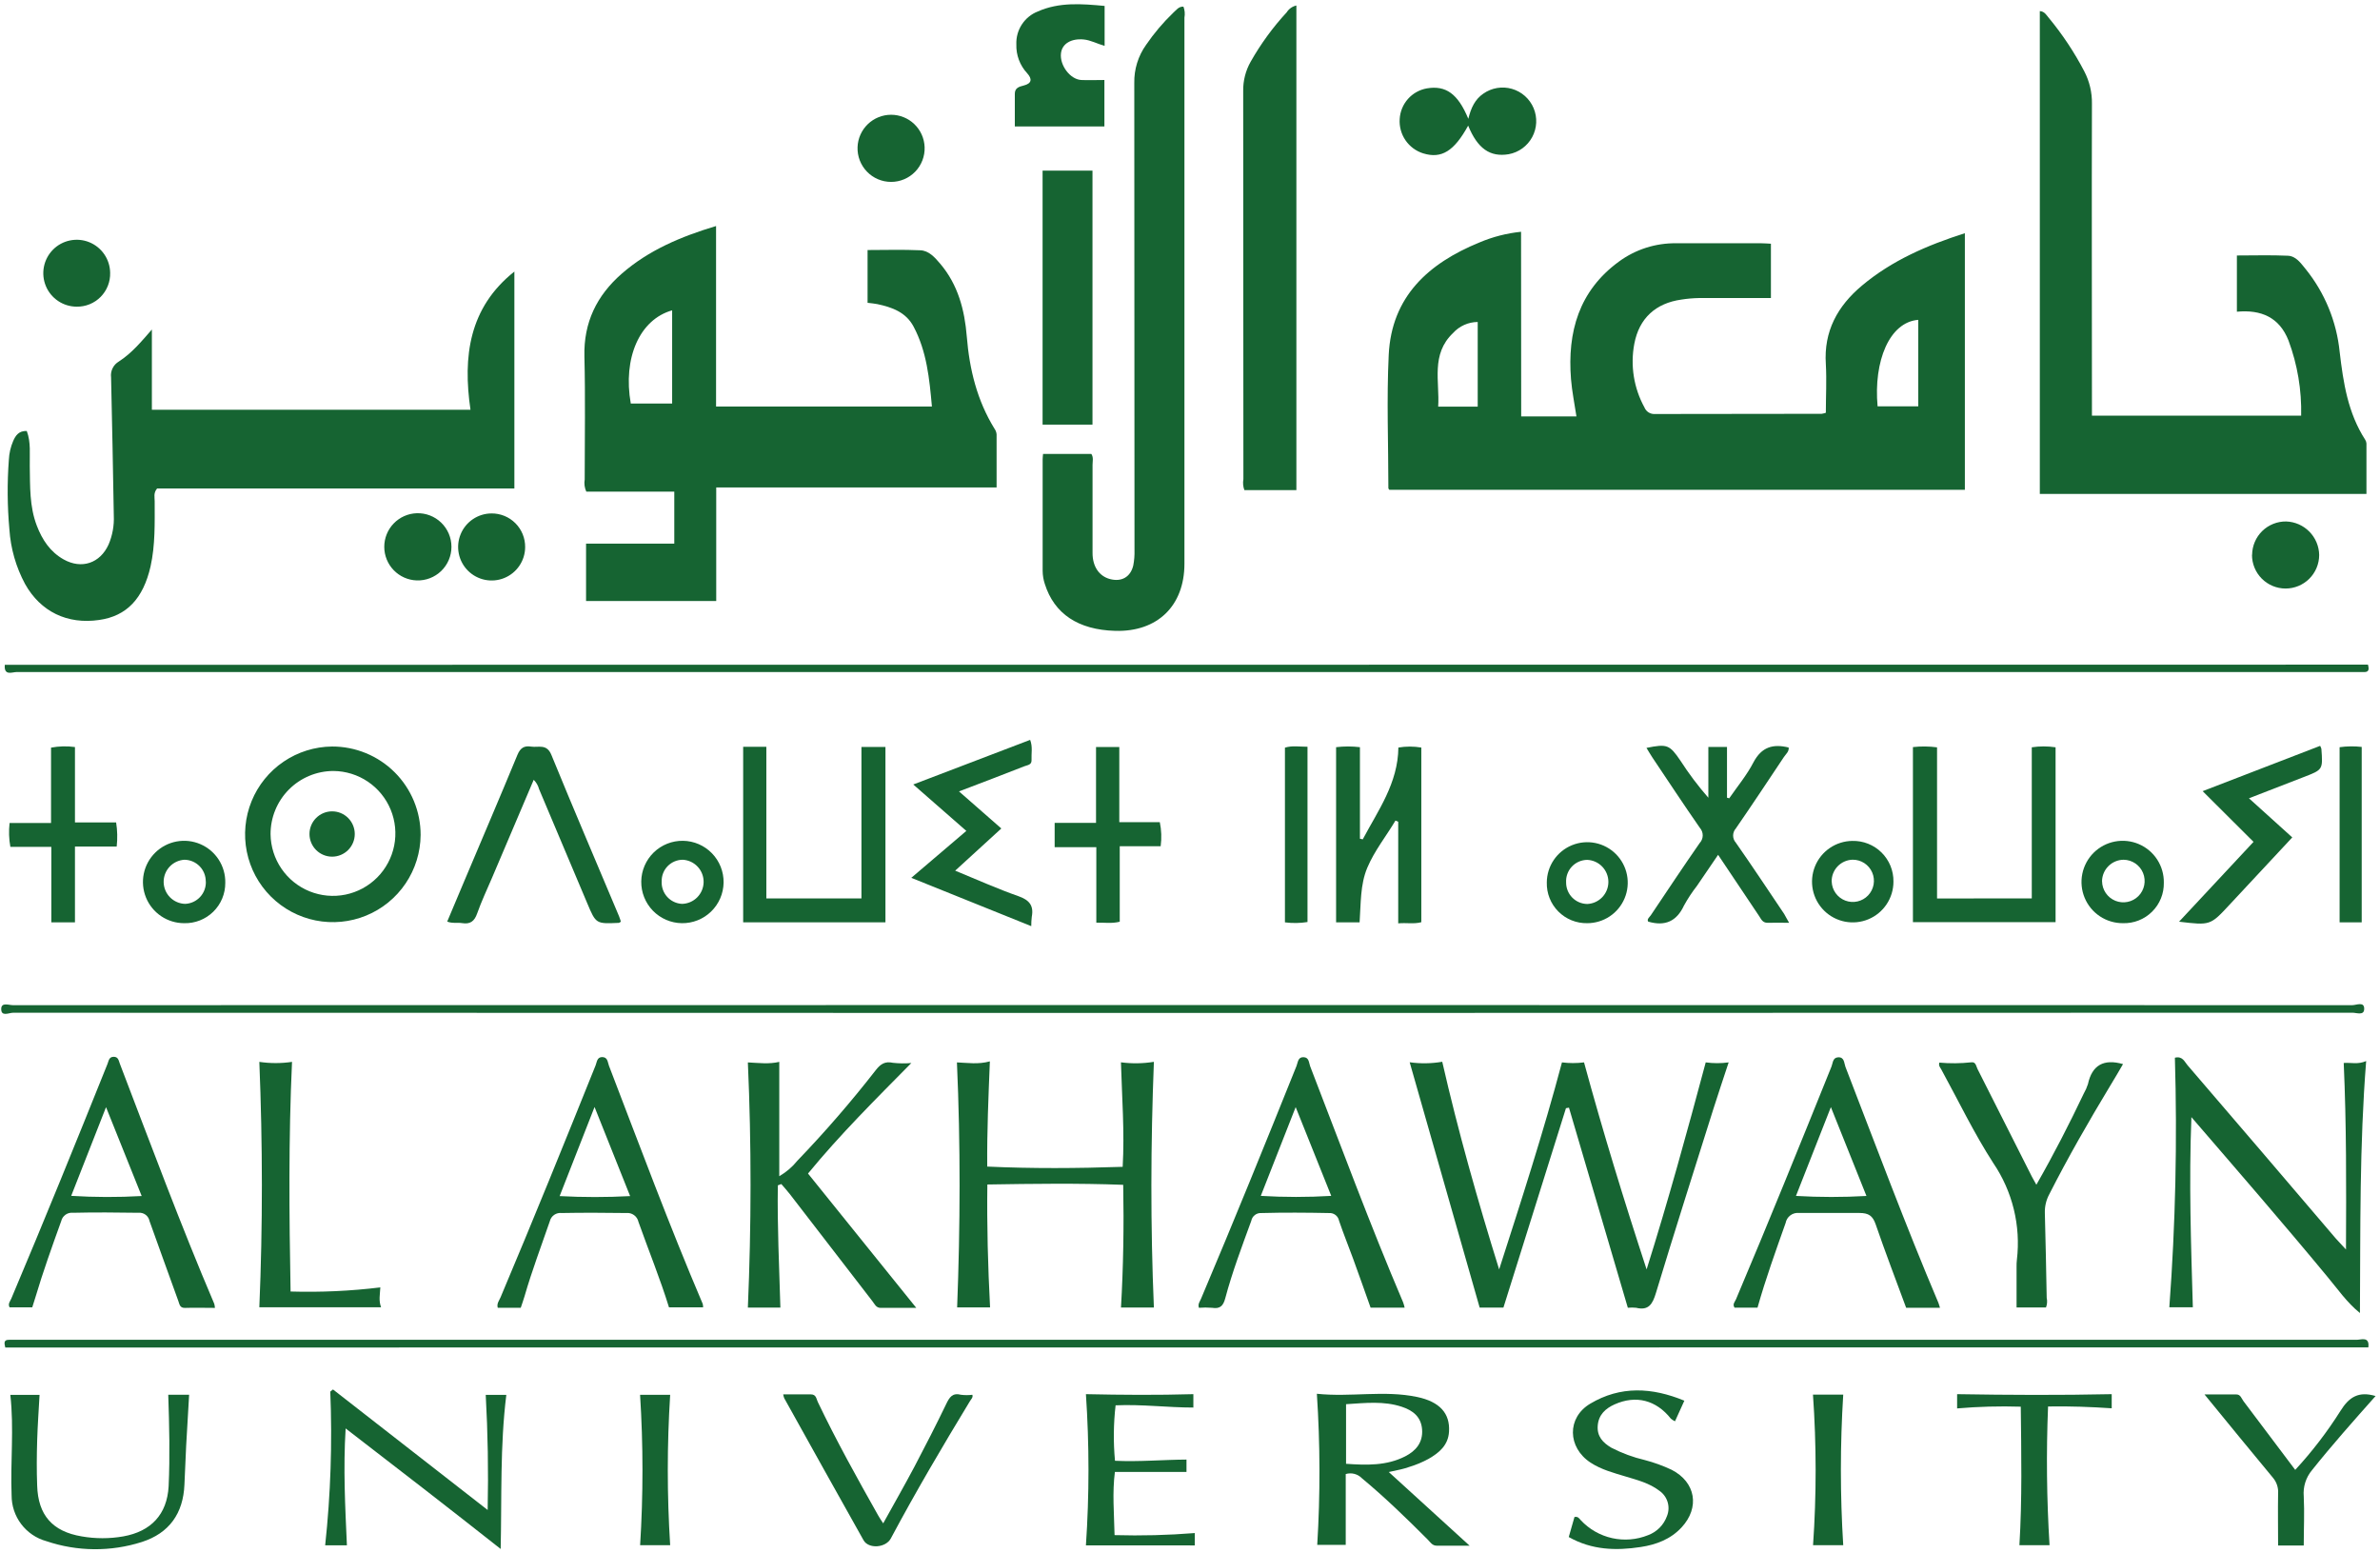 <?xml version="1.0" encoding="UTF-8"?> <svg xmlns="http://www.w3.org/2000/svg" width="518" height="338" viewBox="0 0 518 338" fill="none"><path d="M331.082 90.611H343.107C342.695 87.841 342.139 85.179 341.924 82.49C341.109 72.244 343.645 63.298 352.327 56.943C355.958 54.271 360.365 52.864 364.872 52.936H383.339C383.993 52.936 384.647 52.999 385.436 53.035V64.858C380.113 64.858 374.925 64.858 369.737 64.858C368.474 64.883 367.213 64.994 365.965 65.19C360.356 65.97 356.754 69.259 355.705 74.799C354.807 79.534 355.586 84.434 357.91 88.656C358.088 89.103 358.402 89.481 358.807 89.739C359.212 89.996 359.688 90.119 360.168 90.091C372.273 90.046 384.361 90.091 396.493 90.046C396.798 89.998 397.097 89.923 397.389 89.822C397.389 86.326 397.586 82.776 397.389 79.254C396.905 72.083 399.943 66.597 405.247 62.151C411.788 56.665 419.44 53.367 427.648 50.749V106.584H302.382C302.311 106.467 302.176 106.342 302.176 106.216C302.176 96.553 301.782 86.882 302.248 77.246C302.857 64.508 310.931 57.293 321.961 52.775C324.857 51.542 327.924 50.754 331.055 50.435L331.082 90.611ZM417.505 88.424V69.6C411.233 70.093 407.756 78.564 408.652 88.424H417.505ZM321.629 70.066C320.615 70.071 319.614 70.287 318.688 70.7C317.762 71.114 316.933 71.716 316.253 72.468C311.37 77.12 313.368 83.001 313.018 88.495H321.62V70.066H321.629Z" fill="#166432"></path><path d="M155.886 106.076V130.789H127.554V118.302H146.756V106.981H127.607C127.229 106.155 127.107 105.233 127.258 104.337C127.258 95.373 127.419 86.49 127.195 77.58C127.007 70.168 129.883 64.314 135.313 59.563C141.191 54.436 148.162 51.496 155.85 49.184V88.462H202.829C202.283 82.421 201.718 76.469 198.824 71.046C197.166 67.936 194.156 66.86 190.957 66.179C190.312 66.044 189.64 65.999 188.824 65.892V54.409C192.633 54.409 196.477 54.284 200.312 54.463C202.175 54.544 203.466 56.014 204.63 57.385C208.51 61.948 209.953 67.46 210.419 73.233C211.001 80.404 212.659 87.145 216.458 93.303C216.712 93.662 216.867 94.083 216.906 94.522C216.906 98.304 216.906 102.078 216.906 106.076H155.886ZM146.29 67.532C139.202 69.531 135.537 77.903 137.285 87.808H146.29V67.532Z" fill="#166432"></path><path d="M500.84 90.455C500.968 84.88 500.034 79.332 498.089 74.105C496.109 69.068 492.167 67.338 486.853 67.831V55.595C490.59 55.595 494.29 55.479 497.973 55.649C499.711 55.73 500.76 57.263 501.79 58.517C505.981 63.695 508.566 69.986 509.227 76.615C510.016 83.311 511.019 89.863 514.774 95.681C514.938 95.926 515.034 96.211 515.051 96.505C515.051 100.091 515.051 103.748 515.051 107.486H443.96V2.414C445.017 2.486 445.403 3.31 445.895 3.866C448.879 7.467 451.474 11.373 453.637 15.519C454.772 17.695 455.345 20.12 455.304 22.573C455.241 44.346 455.304 66.119 455.304 87.891V90.455H500.84Z" fill="#166432"></path><path d="M5.826 93.783C6.766 96.257 6.426 98.874 6.48 101.42C6.56 105.803 6.399 110.187 8.012 114.39C9.186 117.456 10.915 120.082 13.845 121.732C17.752 123.928 21.793 122.574 23.639 118.478C24.481 116.498 24.867 114.353 24.768 112.203C24.58 102.173 24.427 92.152 24.176 82.13C24.086 81.446 24.2 80.751 24.505 80.132C24.809 79.512 25.291 78.998 25.888 78.652C28.674 76.86 30.753 74.341 33.056 71.706V89.167H102.4C100.707 77.586 102.069 66.946 111.952 59.094V106.296H34.194C33.361 107.282 33.674 108.215 33.665 109.066C33.665 113.817 33.809 118.568 32.769 123.256C31.166 130.265 27.563 134.066 21.587 134.908C14.652 135.921 8.836 133.116 5.458 127.083C3.48 123.406 2.316 119.346 2.044 115.179C1.589 110.148 1.55 105.087 1.928 100.049C1.995 98.634 2.317 97.243 2.878 95.943C3.397 94.769 4.096 93.72 5.826 93.783Z" fill="#166432"></path><path d="M257.573 1.444C257.861 2.207 257.936 3.035 257.788 3.837C257.788 43.45 257.788 83.064 257.788 122.677C257.788 131.838 251.901 137.539 242.726 137.279C234.661 137.055 229.447 133.568 227.404 127.078C227.099 126.162 226.939 125.203 226.929 124.237V99.936C226.929 99.578 226.982 99.228 227.018 98.78H237.529C238.04 99.542 237.789 100.385 237.789 101.164C237.789 107.556 237.789 113.947 237.789 120.347C237.789 123.305 239.24 125.375 241.57 126.003C244.079 126.675 246.05 125.581 246.65 123.063C246.862 121.97 246.952 120.858 246.919 119.746C246.919 85.858 246.904 51.966 246.874 18.072C246.813 15.094 247.715 12.176 249.446 9.753C251.169 7.237 253.144 4.903 255.342 2.788C256.014 2.215 256.507 1.39 257.573 1.444Z" fill="#166432"></path><path d="M282.154 1.197V106.655H270.838C270.551 105.894 270.477 105.07 270.622 104.27C270.622 76.118 270.608 47.964 270.578 19.806C270.542 17.575 271.102 15.375 272.2 13.433C274.395 9.558 277.028 5.949 280.049 2.676C280.284 2.302 280.592 1.979 280.953 1.725C281.315 1.471 281.723 1.292 282.154 1.197Z" fill="#166432"></path><path d="M515.381 144.631C515.65 145.635 515.614 146.289 514.485 146.244C513.966 146.244 513.446 146.244 512.926 146.244C343.14 146.244 173.35 146.244 3.558 146.244C2.662 146.244 0.807 147.141 1.049 144.667L515.381 144.631Z" fill="#166432"></path><path d="M1.148 293.227C0.915 292.268 0.771 291.533 1.972 291.551H3.764C173.485 291.551 343.199 291.551 512.908 291.551C513.894 291.551 515.776 290.736 515.462 293.201L1.148 293.227Z" fill="#166432"></path><path d="M340.826 241.149C336.292 255.58 331.755 270.045 327.215 284.542H322.045C317.018 266.91 311.965 249.18 306.812 231.154C309.166 231.485 311.557 231.449 313.9 231.047C317.395 246.339 321.633 261.299 326.283 276.233C331.086 261.299 335.916 246.42 339.957 231.181C341.551 231.383 343.165 231.383 344.76 231.181C348.89 246.339 353.478 261.29 358.379 276.233C363.074 261.326 367.196 246.312 371.246 231.181C372.902 231.41 374.581 231.41 376.237 231.181C375.063 234.767 373.934 238.083 372.868 241.454C368.684 254.756 364.436 268.049 360.404 281.378C359.687 283.735 358.845 285.259 356.085 284.578C355.49 284.516 354.889 284.516 354.293 284.578C350.04 270.11 345.769 255.595 341.48 241.032L340.826 241.149Z" fill="#166432"></path><path d="M257.413 220.426C172.588 220.426 87.731 220.411 2.84 220.381C1.944 220.381 0.197 221.331 0.269 219.485C0.323 218.06 1.935 218.732 2.822 218.732C172.531 218.696 342.246 218.696 511.967 218.732C512.863 218.732 514.655 217.836 514.556 219.628C514.494 221.036 512.881 220.372 511.994 220.372C427.133 220.408 342.273 220.426 257.413 220.426Z" fill="#166432"></path><path d="M243.98 284.528C244.491 275.627 244.634 266.887 244.464 257.825C234.662 257.457 224.922 257.592 214.895 257.753C214.779 266.717 215.021 275.555 215.486 284.501H208.318C208.999 266.887 209.071 249.184 208.273 231.185C210.621 231.275 212.879 231.66 215.442 230.961C215.128 238.741 214.806 246.199 214.868 253.854C224.725 254.311 234.402 254.24 244.348 253.908C244.778 246.36 244.195 238.849 243.971 231.167C246.353 231.48 248.768 231.444 251.14 231.06C250.441 248.987 250.387 266.699 251.14 284.528H243.98Z" fill="#166432"></path><path d="M510.597 271.902C510.66 257.955 510.705 244.697 510.104 231.306C511.717 231.189 513.178 231.682 514.988 230.893C513.527 249.331 513.751 267.411 513.635 285.724C510.759 283.411 508.725 280.408 506.413 277.657C504.101 274.905 501.682 271.929 499.244 269.087C496.807 266.246 494.343 263.306 491.879 260.428C489.415 257.551 487.04 254.79 484.612 251.976L476.951 243.093C476.396 257.273 476.871 270.817 477.265 284.478H472.148C473.492 266.408 473.895 248.28 473.358 230.167C475.034 229.746 475.464 231.064 476.109 231.799C486.897 244.348 497.67 256.936 508.429 269.562C508.993 270.208 509.594 270.781 510.597 271.902Z" fill="#166432"></path><path d="M169.293 257.943C169.158 266.772 169.588 275.611 169.848 284.547H162.77C163.531 266.755 163.567 249.051 162.77 231.187C165.153 231.303 167.357 231.599 169.606 231.07V255.953C171.122 255.071 172.464 253.92 173.567 252.556C179.595 246.283 185.292 239.701 190.636 232.836C191.667 231.518 192.643 230.891 194.364 231.276C195.688 231.421 197.024 231.436 198.351 231.321C190.582 239.2 182.877 246.819 175.861 255.371L199.426 284.601H191.658C190.645 284.601 190.332 283.705 189.866 283.131C183.892 275.363 177.901 267.594 171.891 259.826C171.309 259.073 170.664 258.382 170.054 257.656L169.293 257.943Z" fill="#166432"></path><path d="M226.916 37.131H237.776V92.401H226.916V37.131Z" fill="#166432"></path><path d="M305.717 284.558H298.307C297.052 281.044 295.78 277.387 294.463 273.802C293.477 271.113 292.384 268.423 291.443 265.654C291.349 265.15 291.072 264.698 290.665 264.387C290.258 264.076 289.749 263.927 289.239 263.968C284.346 263.87 279.445 263.834 274.544 263.968C274.034 263.931 273.528 264.081 273.121 264.392C272.715 264.702 272.437 265.151 272.339 265.654C270.305 271.229 268.2 276.786 266.668 282.532C266.22 284.217 265.503 284.863 263.791 284.585C262.843 284.509 261.89 284.509 260.942 284.585C260.664 283.787 261.139 283.231 261.39 282.64C268.513 265.824 275.377 248.901 282.187 231.95C282.492 231.197 282.474 230.005 283.71 230.05C284.947 230.095 284.857 231.26 285.153 232.031C291.792 249.205 298.172 266.478 305.394 283.42C305.528 283.791 305.635 284.172 305.717 284.558ZM281.999 240.914C279.311 247.699 276.909 253.866 274.409 260.231C279.515 260.535 284.635 260.535 289.74 260.231L281.999 240.914Z" fill="#166432"></path><path d="M422.231 284.577H414.866C412.626 278.508 410.323 272.494 408.226 266.399C407.581 264.543 406.676 263.96 404.732 263.951C400.35 263.951 395.977 263.951 391.596 263.951C390.916 263.87 390.231 264.05 389.679 264.457C389.128 264.863 388.753 265.465 388.63 266.139C386.479 272.225 384.284 278.284 382.519 284.55H377.519C377.017 283.833 377.591 283.277 377.824 282.757C384.947 265.941 391.793 249.018 398.621 232.077C398.925 231.315 398.881 230.141 400.054 230.078C401.443 229.997 401.345 231.324 401.649 232.14C408.28 249.305 414.705 266.56 421.891 283.51C421.998 283.752 422.061 284.066 422.231 284.577ZM406.228 260.249L398.486 240.915C395.861 247.584 393.415 253.805 390.888 260.241C395.997 260.539 401.119 260.542 406.228 260.249Z" fill="#166432"></path><path d="M46.778 284.607C44.582 284.607 42.45 284.536 40.326 284.607C39.125 284.661 39.09 283.854 38.812 283.101C36.733 277.302 34.6 271.511 32.54 265.703C32.437 265.159 32.135 264.673 31.692 264.342C31.249 264.01 30.698 263.856 30.147 263.91C25.389 263.839 20.64 263.794 15.891 263.91C15.319 263.844 14.742 263.99 14.27 264.32C13.798 264.65 13.463 265.142 13.329 265.703C11.339 271.225 9.359 276.746 7.684 282.375C7.478 283.066 7.245 283.756 7.021 284.482H2.083C1.671 283.72 2.209 283.164 2.451 282.599C9.619 265.64 16.563 248.538 23.4 231.507C23.66 230.87 23.705 229.974 24.735 229.965C25.766 229.956 25.828 230.807 26.088 231.48C32.782 248.959 39.296 266.501 46.634 283.72C46.714 284.01 46.762 284.307 46.778 284.607ZM30.837 260.262C28.256 253.817 25.766 247.614 23.078 240.927L15.497 260.226C20.605 260.543 25.728 260.555 30.837 260.262Z" fill="#166432"></path><path d="M113.338 284.587H108.338C108.06 283.691 108.642 283.009 108.947 282.301C116.026 265.548 122.853 248.688 129.636 231.818C129.923 231.11 129.914 230.07 131.034 230.025C132.307 230.025 132.244 231.164 132.54 231.917C139.197 249.243 145.658 266.642 152.942 283.726C153.004 283.976 153.034 284.232 153.032 284.488H145.604C143.668 278.214 141.168 272.119 138.964 265.907C138.839 265.306 138.493 264.774 137.996 264.414C137.499 264.054 136.886 263.893 136.276 263.962C131.599 263.899 126.921 263.872 122.244 263.962C121.669 263.891 121.088 264.034 120.612 264.365C120.136 264.696 119.798 265.19 119.664 265.754C117.809 271.133 115.775 276.511 114.189 281.996C113.929 282.893 113.624 283.726 113.338 284.587ZM129.403 240.889L121.805 260.278C126.915 260.551 132.035 260.551 137.145 260.278L129.403 240.889Z" fill="#166432"></path><path d="M91.547 181.692C91.521 185.459 90.382 189.134 88.274 192.255C86.166 195.376 83.184 197.805 79.701 199.235C76.218 200.666 72.389 201.035 68.697 200.296C65.005 199.558 61.614 197.744 58.949 195.083C56.284 192.422 54.464 189.032 53.719 185.34C52.974 181.648 53.335 177.818 54.759 174.331C56.183 170.844 58.605 167.856 61.721 165.741C64.837 163.627 68.508 162.481 72.273 162.447C74.804 162.439 77.311 162.931 79.651 163.895C81.99 164.859 84.117 166.275 85.908 168.063C87.699 169.852 89.119 171.976 90.087 174.315C91.054 176.654 91.551 179.161 91.547 181.692ZM58.887 181.549C58.924 184.224 59.749 186.828 61.26 189.035C62.77 191.243 64.898 192.955 67.377 193.958C69.856 194.961 72.575 195.209 75.195 194.673C77.815 194.136 80.218 192.838 82.103 190.941C83.988 189.044 85.272 186.632 85.793 184.009C86.314 181.385 86.049 178.666 85.032 176.192C84.015 173.718 82.291 171.599 80.076 170.101C77.86 168.604 75.252 167.793 72.578 167.772C70.774 167.773 68.987 168.131 67.321 168.824C65.656 169.518 64.143 170.534 62.871 171.814C61.599 173.095 60.592 174.614 59.908 176.284C59.224 177.955 58.877 179.744 58.887 181.549Z" fill="#166432"></path><path d="M442.211 195.496V162.617C443.928 162.357 445.674 162.357 447.39 162.617V200.668H416.343V162.572C418.089 162.376 419.852 162.394 421.594 162.626V195.514L442.211 195.496Z" fill="#166432"></path><path d="M161.748 162.508H166.793V195.503H187.491V162.544H192.715V200.702H161.748V162.508Z" fill="#166432"></path><path d="M443.209 257.808C447.053 251.094 450.377 244.578 453.54 237.936C453.912 237.292 454.212 236.61 454.436 235.901C455.332 231.778 457.859 230.352 462.071 231.554C461.175 233.113 460.198 234.754 459.212 236.376C454.571 244.076 450.091 251.865 446.014 259.888C445.348 261.126 445.018 262.516 445.055 263.921C445.225 270.088 445.342 276.255 445.458 282.422C445.616 283.118 445.563 283.845 445.306 284.511H438.899V275.682C438.899 275.162 438.899 274.642 438.971 274.131C439.844 266.725 438.018 259.252 433.828 253.084C429.607 246.55 426.22 239.477 422.475 232.638C422.269 232.262 421.892 231.93 422.09 231.231C424.395 231.438 426.715 231.417 429.016 231.168C430.046 231.007 430.091 232.02 430.405 232.629C434.365 240.446 438.317 248.268 442.259 256.096C442.501 256.553 442.761 257.001 443.209 257.808Z" fill="#166432"></path><path d="M290.797 162.591C292.52 162.384 294.262 162.384 295.985 162.591V182.508L296.603 182.642C299.927 176.368 304.264 170.461 304.354 162.671C306.006 162.392 307.693 162.392 309.345 162.671V200.677C307.75 201.116 306.137 200.758 304.318 200.928V178.815L303.718 178.564C301.684 181.988 299.148 185.125 297.589 188.818C296.03 192.511 296.2 196.644 295.913 200.704H290.797V162.591Z" fill="#166432"></path><path d="M389.397 200.806C387.605 200.806 386.145 200.761 384.693 200.806C383.636 200.806 383.331 200.053 382.901 199.39L373.941 186.016L369.335 192.774C368.286 194.12 367.346 195.547 366.521 197.041C364.926 200.474 362.409 201.63 358.717 200.546C358.394 200.008 359.004 199.596 359.308 199.148C362.821 193.904 366.315 188.651 369.917 183.47C370.342 183.024 370.583 182.434 370.593 181.818C370.603 181.202 370.381 180.605 369.971 180.145C366.45 175.089 363.063 169.944 359.631 164.826C359.183 164.162 358.798 163.463 358.35 162.746C362.83 161.85 363.367 162.029 365.742 165.525C367.566 168.36 369.596 171.056 371.817 173.592V162.54H375.876V173.583L376.36 173.718C378.152 171.118 380.204 168.662 381.638 165.883C383.43 162.504 385.921 161.832 389.299 162.665C389.406 163.562 388.68 164.1 388.259 164.736C384.801 169.935 381.351 175.125 377.811 180.261C377.424 180.69 377.209 181.247 377.209 181.825C377.209 182.403 377.424 182.961 377.811 183.389C381.396 188.508 384.827 193.698 388.313 198.87C388.627 199.407 388.904 199.972 389.397 200.806Z" fill="#166432"></path><path d="M302.266 320.324L319.855 336.351H312.687C311.728 336.351 311.289 335.58 310.734 335.015C306.119 330.39 301.433 325.845 296.397 321.659C295.95 321.205 295.387 320.882 294.77 320.724C294.152 320.566 293.504 320.58 292.894 320.763V336.172H286.693C287.364 325.221 287.338 314.24 286.612 303.293C294.005 304.073 301.262 302.477 308.449 303.992C313.377 305.032 315.617 307.578 315.375 311.522C315.214 314.498 313.216 316.147 310.895 317.473C309.594 318.179 308.225 318.753 306.809 319.185C305.554 319.643 304.166 319.921 302.266 320.324ZM292.965 318.531C297.445 318.845 301.773 318.979 305.841 316.909C308.189 315.708 309.712 313.879 309.515 311.082C309.318 308.286 307.481 306.905 305.08 306.117C301.191 304.835 297.212 305.292 292.965 305.561V318.531Z" fill="#166432"></path><path d="M105.719 303.541H110.199C108.819 314.665 109.222 325.761 108.971 337.065C97.87 328.307 86.777 319.72 75.227 310.837C74.689 319.586 75.128 327.868 75.504 336.267H70.773C71.967 325.162 72.338 313.983 71.885 302.824L72.476 302.357L106.14 328.585C106.319 319.926 106.176 311.859 105.719 303.541Z" fill="#166432"></path><path d="M97.333 200.546C98.605 197.507 99.869 194.522 101.132 191.528C104.967 182.448 108.856 173.377 112.619 164.261C113.256 162.728 114.107 162.226 115.621 162.468C117.135 162.71 118.999 161.778 120.003 164.261C124.805 176.003 129.805 187.665 134.725 199.362C134.895 199.757 135.002 200.178 135.137 200.564C134.904 200.698 134.796 200.815 134.671 200.823C129.716 201.048 129.707 201.057 127.798 196.521C124.304 188.256 120.812 179.986 117.324 171.71C117.126 170.944 116.723 170.246 116.159 169.693C113.13 176.864 110.11 183.9 107.1 190.99C105.998 193.581 104.779 196.135 103.847 198.789C103.247 200.501 102.324 201.155 100.577 200.877C99.582 200.707 98.534 201.003 97.333 200.546Z" fill="#166432"></path><path d="M63.244 281.043C69.769 281.235 76.298 280.936 82.778 280.146C82.706 281.679 82.383 282.997 82.939 284.467H56.443C57.196 266.692 57.169 248.989 56.443 231.07C58.802 231.42 61.199 231.42 63.558 231.07C62.787 247.814 62.94 264.343 63.244 281.043Z" fill="#166432"></path><path d="M240.371 17.408V27.51H220.873C220.873 25.117 220.873 22.768 220.873 20.411C220.873 19.111 221.823 18.86 222.773 18.618C224.61 18.161 224.681 17.175 223.552 15.929C221.973 14.229 221.13 11.974 221.205 9.655C221.144 8.119 221.564 6.603 222.406 5.318C223.247 4.033 224.469 3.042 225.9 2.484C230.559 0.431 235.434 0.825 240.416 1.291V9.977C238.785 9.529 237.414 8.74 235.855 8.588C233.167 8.337 231.16 9.484 230.918 11.6C230.613 14.181 232.898 17.265 235.317 17.408C236.921 17.48 238.543 17.408 240.371 17.408Z" fill="#166432"></path><path d="M207.891 189.462C212.693 191.425 217.084 193.415 221.627 195.001C223.992 195.835 225.032 197.018 224.566 199.483C224.485 200.164 224.447 200.85 224.449 201.536L198.339 191.021L210.319 180.812L198.769 170.71L224.207 161.002C224.799 162.526 224.44 163.996 224.512 165.421C224.557 166.452 223.616 166.488 222.962 166.739C218.356 168.531 213.742 170.324 208.724 172.215L217.935 180.283L207.891 189.462Z" fill="#166432"></path><path d="M36.62 303.5H41.163C40.948 307.247 40.715 310.931 40.518 314.606C40.374 317.421 40.267 320.244 40.141 323.059C39.882 329.333 36.835 333.627 30.876 335.545C24.105 337.705 16.821 337.642 10.088 335.366C7.907 334.765 5.985 333.462 4.618 331.659C3.251 329.856 2.516 327.652 2.526 325.389C2.239 318.147 3.081 310.895 2.248 303.536H8.61C8.431 306.834 8.189 310.142 8.09 313.45C7.992 316.757 7.965 319.984 8.09 323.247C8.278 329.71 11.415 333.259 17.767 334.326C20.77 334.855 23.842 334.855 26.844 334.326C32.865 333.25 36.36 329.557 36.701 323.435C37.005 316.865 36.844 310.268 36.62 303.5Z" fill="#166432"></path><path d="M474.265 200.567L490.474 183.195L479.399 172.161L504.972 162.301C505.084 162.506 505.174 162.722 505.241 162.946C505.581 167.5 505.572 167.491 501.37 169.104L489.479 173.712L498.906 182.227C494.022 187.453 489.641 192.168 485.25 196.874C481.066 201.382 481.066 201.382 474.265 200.567Z" fill="#166432"></path><path d="M319.541 27.336C316.486 32.894 313.744 34.597 309.766 33.378C308.191 32.889 306.828 31.881 305.897 30.519C304.967 29.157 304.524 27.521 304.64 25.875C304.735 24.265 305.369 22.734 306.44 21.528C307.511 20.323 308.958 19.515 310.545 19.233C314.667 18.534 317.31 20.38 319.577 25.857C320.151 23.482 321.029 21.617 322.839 20.38C323.733 19.751 324.756 19.331 325.834 19.15C326.912 18.969 328.017 19.032 329.067 19.334C330.118 19.637 331.087 20.171 331.904 20.897C332.72 21.624 333.364 22.524 333.787 23.532C334.21 24.541 334.402 25.631 334.348 26.723C334.294 27.815 333.996 28.881 333.476 29.843C332.956 30.804 332.228 31.637 331.343 32.28C330.459 32.923 329.442 33.359 328.367 33.557C324.299 34.238 321.584 32.329 319.541 27.336Z" fill="#166432"></path><path d="M170.461 303.426C172.54 303.426 174.511 303.426 176.482 303.426C177.665 303.426 177.665 304.403 177.988 305.066C182.02 313.51 186.572 321.684 191.168 329.832C191.419 330.281 191.724 330.729 192.226 331.491C194.6 327.206 196.903 323.163 199.08 319.058C201.437 314.576 203.74 310.094 205.926 305.55C206.643 304.053 207.288 303.022 209.179 303.515C209.994 303.614 210.818 303.614 211.634 303.515C211.822 304.08 211.383 304.456 211.123 304.869C205.137 314.729 199.322 324.589 193.883 334.78C192.772 336.851 189.027 337.102 187.943 335.157C182.166 324.867 176.411 314.561 170.676 304.241C170.578 303.977 170.506 303.704 170.461 303.426Z" fill="#166432"></path><path d="M236.347 336.284C237.09 325.328 237.09 314.335 236.347 303.379C244.205 303.549 251.893 303.603 259.733 303.379V306.292C254.124 306.292 248.533 305.557 242.807 305.808C242.345 309.814 242.3 313.857 242.673 317.873C247.843 318.124 252.986 317.649 258.237 317.613V320.302H242.655C242.072 324.739 242.476 329.266 242.583 334.052C248.405 334.216 254.232 334.067 260.038 333.604V336.293L236.347 336.284Z" fill="#166432"></path><path d="M366.594 304.799C365.824 306.493 365.223 307.811 364.56 309.281C364.237 309.135 363.935 308.945 363.664 308.716C360.456 304.665 356.066 303.526 351.424 305.597C349.426 306.493 347.93 307.856 347.742 310.213C347.553 312.571 348.853 313.933 350.699 315.027C353.006 316.221 355.453 317.125 357.983 317.716C359.995 318.242 361.954 318.953 363.834 319.84C369.076 322.529 370.008 328.06 365.976 332.389C363.566 334.971 360.465 336.127 357.114 336.638C351.738 337.463 346.469 337.319 341.434 334.469C341.855 332.981 342.276 331.529 342.679 330.112C343.414 329.942 343.692 330.399 344.041 330.794C345.87 332.76 348.252 334.124 350.873 334.707C353.493 335.289 356.229 335.063 358.718 334.056C359.661 333.704 360.517 333.151 361.224 332.434C361.931 331.717 362.473 330.854 362.813 329.906C363.206 328.933 363.254 327.854 362.949 326.85C362.644 325.845 362.005 324.975 361.137 324.385C358.96 322.717 356.344 322.063 353.799 321.292C351.254 320.521 348.503 319.804 346.174 318.271C341.156 314.982 340.986 308.492 346.12 305.444C352.688 301.536 359.542 301.886 366.594 304.799Z" fill="#166432"></path><path d="M11.109 179.093V162.69C12.826 162.365 14.584 162.323 16.315 162.564V178.968H25.275C25.551 180.702 25.593 182.466 25.4 184.212H16.315V200.705H11.171V184.283H2.256C1.944 182.571 1.887 180.822 2.086 179.093H11.109Z" fill="#166432"></path><path d="M517.04 303.784C512.255 309.162 507.587 314.415 503.196 319.919C501.868 321.507 501.224 323.557 501.404 325.619C501.583 329.151 501.404 332.692 501.404 336.313H495.822C495.822 332.504 495.759 328.757 495.822 325.01C495.914 323.76 495.512 322.524 494.702 321.568C489.818 315.706 485.007 309.79 479.81 303.443C482.426 303.443 484.594 303.443 486.763 303.443C487.659 303.443 487.865 304.34 488.295 304.913C492.005 309.817 495.696 314.729 499.549 319.856C503.22 315.881 506.519 311.578 509.406 307.002C511.305 303.945 513.393 302.708 517.04 303.784Z" fill="#166432"></path><path d="M243.709 184.152V200.573C241.962 201.013 240.376 200.735 238.611 200.78V184.349H229.543V179.061H238.548V162.559H243.611V178.908H252.428C252.786 180.633 252.85 182.406 252.616 184.152H243.709Z" fill="#166432"></path><path d="M425.961 306.48V303.379C437.17 303.567 448.362 303.621 459.607 303.379V306.453C455.046 306.149 450.557 305.978 445.754 306.059C445.347 316.121 445.454 326.197 446.077 336.249H439.518C440.127 326.254 439.93 316.278 439.814 306.104C435.193 305.961 430.567 306.086 425.961 306.48Z" fill="#166432"></path><path d="M514.019 200.703H509.207V162.598C510.802 162.371 512.419 162.349 514.019 162.536V200.703Z" fill="#166432"></path><path d="M139.311 303.523H145.861C145.171 314.421 145.171 325.352 145.861 336.25H139.32C140.006 325.352 140.003 314.421 139.311 303.523Z" fill="#166432"></path><path d="M394.588 303.486H401.174C400.493 314.393 400.493 325.332 401.174 336.239H394.606C395.361 325.335 395.355 314.39 394.588 303.486Z" fill="#166432"></path><path d="M412.104 191.854C412.104 193.603 411.587 195.313 410.618 196.769C409.648 198.225 408.27 199.361 406.656 200.035C405.043 200.708 403.266 200.89 401.55 200.556C399.833 200.221 398.254 199.387 397.011 198.157C395.768 196.927 394.916 195.357 394.563 193.643C394.21 191.93 394.372 190.151 395.027 188.53C395.683 186.908 396.804 185.517 398.248 184.531C399.692 183.545 401.396 183.009 403.144 182.989C404.321 182.959 405.491 183.167 406.586 183.6C407.68 184.034 408.675 184.684 409.512 185.512C410.349 186.34 411.01 187.329 411.456 188.418C411.901 189.508 412.122 190.677 412.104 191.854ZM398.664 191.854C398.699 192.757 398.999 193.63 399.527 194.363C400.055 195.096 400.788 195.657 401.633 195.977C402.478 196.296 403.398 196.359 404.279 196.158C405.159 195.957 405.961 195.501 406.584 194.847C407.208 194.193 407.624 193.37 407.783 192.48C407.941 191.591 407.834 190.674 407.474 189.845C407.115 189.016 406.519 188.312 405.762 187.819C405.005 187.327 404.119 187.069 403.216 187.077C401.978 187.11 400.803 187.632 399.948 188.528C399.093 189.425 398.628 190.624 398.655 191.863L398.664 191.854Z" fill="#166432"></path><path d="M148.393 200.891C146.017 200.856 143.752 199.877 142.097 198.171C140.442 196.464 139.532 194.17 139.567 191.793C139.603 189.416 140.581 187.15 142.287 185.494C143.992 183.838 146.286 182.928 148.662 182.964C151.039 183 153.304 183.978 154.959 185.684C156.614 187.391 157.524 189.685 157.488 192.062C157.452 194.439 156.474 196.705 154.769 198.361C153.063 200.017 150.77 200.927 148.393 200.891ZM144.012 191.793C143.98 192.405 144.07 193.016 144.275 193.593C144.48 194.17 144.796 194.701 145.207 195.156C145.617 195.61 146.113 195.98 146.666 196.242C147.219 196.505 147.818 196.656 148.429 196.687C149.671 196.664 150.855 196.16 151.733 195.282C152.612 194.404 153.116 193.22 153.14 191.978C153.165 190.736 152.707 189.533 151.864 188.621C151.021 187.709 149.857 187.159 148.617 187.087C148.004 187.086 147.396 187.207 146.83 187.445C146.264 187.682 145.752 188.03 145.323 188.469C144.893 188.907 144.556 189.427 144.331 189.998C144.106 190.569 143.997 191.179 144.012 191.793Z" fill="#166432"></path><path d="M279.663 200.71V162.695C281.231 162.202 282.826 162.498 284.573 162.498V200.638C282.949 200.9 281.295 200.924 279.663 200.71Z" fill="#166432"></path><path d="M40.071 200.89C38.291 200.89 36.552 200.359 35.075 199.366C33.597 198.373 32.449 196.962 31.777 195.314C31.104 193.666 30.938 191.854 31.298 190.111C31.659 188.367 32.53 186.771 33.801 185.525C35.072 184.278 36.685 183.439 38.435 183.114C40.185 182.788 41.992 182.992 43.626 183.698C45.26 184.404 46.646 185.581 47.609 187.078C48.572 188.575 49.067 190.326 49.031 192.106C49.04 193.277 48.813 194.438 48.364 195.52C47.914 196.601 47.252 197.581 46.415 198.401C45.579 199.221 44.586 199.864 43.496 200.291C42.406 200.719 41.241 200.923 40.071 200.89ZM44.784 191.81C44.791 190.57 44.308 189.378 43.441 188.493C42.573 187.609 41.391 187.103 40.151 187.086C38.913 187.156 37.75 187.702 36.905 188.61C36.06 189.519 35.599 190.719 35.618 191.959C35.638 193.2 36.137 194.385 37.01 195.266C37.884 196.147 39.064 196.656 40.304 196.686C41.546 196.635 42.718 196.093 43.561 195.179C44.404 194.264 44.85 193.053 44.802 191.81H44.784Z" fill="#166432"></path><path d="M470.951 192.079C470.974 193.25 470.76 194.414 470.32 195.499C469.88 196.585 469.224 197.57 468.391 198.394C467.559 199.218 466.568 199.864 465.479 200.293C464.389 200.722 463.223 200.925 462.053 200.89C460.272 200.902 458.527 200.383 457.042 199.399C455.557 198.415 454.4 197.01 453.716 195.364C453.033 193.719 452.856 191.906 453.207 190.16C453.558 188.413 454.422 186.81 455.688 185.556C456.954 184.303 458.564 183.455 460.314 183.121C462.064 182.788 463.873 182.983 465.512 183.684C467.15 184.384 468.542 185.556 469.511 187.051C470.48 188.547 470.981 190.297 470.951 192.079ZM457.51 191.774C457.521 192.686 457.8 193.574 458.313 194.328C458.826 195.082 459.55 195.668 460.395 196.012C461.239 196.356 462.166 196.443 463.059 196.262C463.953 196.082 464.773 195.642 465.418 194.997C466.063 194.352 466.503 193.531 466.683 192.637C466.864 191.743 466.776 190.816 466.432 189.971C466.089 189.127 465.503 188.403 464.75 187.889C463.996 187.376 463.108 187.097 462.196 187.086C460.962 187.097 459.782 187.59 458.905 188.459C458.028 189.327 457.524 190.504 457.501 191.738L457.51 191.774Z" fill="#166432"></path><path d="M336.657 192.034C336.666 190.293 337.19 188.594 338.163 187.151C339.137 185.708 340.515 184.586 342.126 183.926C343.736 183.265 345.505 183.097 347.211 183.442C348.917 183.787 350.482 184.63 351.709 185.864C352.936 187.098 353.771 188.668 354.107 190.376C354.443 192.084 354.266 193.854 353.598 195.461C352.93 197.068 351.802 198.442 350.354 199.408C348.907 200.374 347.205 200.89 345.465 200.89C344.298 200.915 343.138 200.702 342.055 200.265C340.972 199.828 339.99 199.176 339.166 198.348C338.343 197.52 337.696 196.534 337.265 195.448C336.833 194.363 336.627 193.202 336.657 192.034ZM340.86 192.034C340.855 193.264 341.336 194.446 342.199 195.323C343.062 196.199 344.236 196.699 345.465 196.713C346.702 196.66 347.87 196.13 348.726 195.236C349.583 194.342 350.061 193.151 350.061 191.913C350.061 190.675 349.583 189.484 348.726 188.59C347.87 187.696 346.702 187.166 345.465 187.113C344.837 187.117 344.216 187.248 343.64 187.499C343.064 187.75 342.545 188.116 342.115 188.573C341.684 189.031 341.351 189.571 341.135 190.161C340.919 190.752 340.826 191.38 340.86 192.007V192.034Z" fill="#166432"></path><path d="M114.297 119.077C114.287 120.516 113.851 121.92 113.044 123.112C112.238 124.304 111.097 125.231 109.766 125.776C108.434 126.321 106.971 126.46 105.561 126.175C104.151 125.891 102.856 125.195 101.84 124.176C100.824 123.157 100.132 121.861 99.851 120.449C99.569 119.037 99.712 117.574 100.26 116.244C100.808 114.913 101.737 113.774 102.931 112.97C104.124 112.167 105.529 111.734 106.968 111.727C107.934 111.717 108.893 111.901 109.788 112.267C110.683 112.633 111.495 113.175 112.178 113.859C112.861 114.544 113.4 115.358 113.764 116.254C114.128 117.15 114.309 118.11 114.297 119.077Z" fill="#166432"></path><path d="M490.167 120.727C490.175 119.762 490.374 118.808 490.752 117.92C491.131 117.032 491.681 116.228 492.371 115.554C493.062 114.88 493.879 114.349 494.775 113.993C495.672 113.636 496.63 113.46 497.595 113.476C499.498 113.542 501.303 114.337 502.637 115.697C503.971 117.056 504.732 118.876 504.763 120.781C504.759 121.741 504.567 122.692 504.196 123.578C503.825 124.464 503.284 125.268 502.602 125.945C501.226 127.312 499.364 128.075 497.424 128.068C495.485 128.061 493.628 127.284 492.262 125.907C490.896 124.53 490.133 122.667 490.14 120.727H490.167Z" fill="#166432"></path><path d="M90.689 126.302C88.796 126.236 87.002 125.436 85.686 124.073C84.369 122.709 83.634 120.888 83.634 118.992C83.634 117.097 84.369 115.275 85.686 113.911C87.002 112.548 88.796 111.749 90.689 111.682C91.671 111.648 92.649 111.811 93.565 112.163C94.482 112.515 95.318 113.048 96.024 113.73C96.731 114.412 97.292 115.23 97.676 116.134C98.059 117.038 98.257 118.01 98.257 118.992C98.257 119.974 98.059 120.946 97.676 121.85C97.292 122.754 96.731 123.572 96.024 124.254C95.318 124.936 94.482 125.469 93.565 125.821C92.649 126.173 91.671 126.336 90.689 126.302Z" fill="#166432"></path><path d="M201.242 32.022C201.276 33.002 201.112 33.98 200.761 34.895C200.41 35.811 199.878 36.647 199.197 37.352C198.516 38.058 197.699 38.619 196.797 39.003C195.894 39.386 194.924 39.583 193.943 39.583C192.963 39.583 191.992 39.386 191.09 39.003C190.187 38.619 189.371 38.058 188.69 37.352C188.009 36.647 187.477 35.811 187.125 34.895C186.774 33.98 186.611 33.002 186.645 32.022C186.711 30.13 187.509 28.338 188.871 27.023C190.232 25.708 192.051 24.973 193.943 24.973C195.836 24.973 197.654 25.708 199.016 27.023C200.377 28.338 201.175 30.13 201.242 32.022Z" fill="#166432"></path><path d="M16.68 66.731C15.246 66.727 13.845 66.3 12.653 65.502C11.461 64.704 10.531 63.572 9.981 62.248C9.43 60.923 9.283 59.465 9.558 58.057C9.833 56.649 10.517 55.354 11.526 54.334C12.534 53.314 13.821 52.615 15.226 52.325C16.63 52.034 18.089 52.165 19.419 52.702C20.749 53.238 21.891 54.156 22.701 55.339C23.512 56.523 23.954 57.919 23.974 59.354C24.002 60.323 23.833 61.288 23.477 62.191C23.122 63.093 22.587 63.914 21.905 64.604C21.223 65.293 20.409 65.837 19.511 66.203C18.612 66.569 17.649 66.748 16.68 66.731Z" fill="#166432"></path><path d="M77.214 181.485C77.214 182.792 76.695 184.046 75.77 184.971C74.846 185.895 73.593 186.415 72.286 186.415C70.979 186.415 69.725 185.895 68.801 184.971C67.877 184.046 67.357 182.792 67.357 181.485C67.357 180.177 67.877 178.923 68.801 177.999C69.725 177.074 70.979 176.555 72.286 176.555C73.593 176.555 74.846 177.074 75.77 177.999C76.695 178.923 77.214 180.177 77.214 181.485Z" fill="#166432"></path></svg> 
